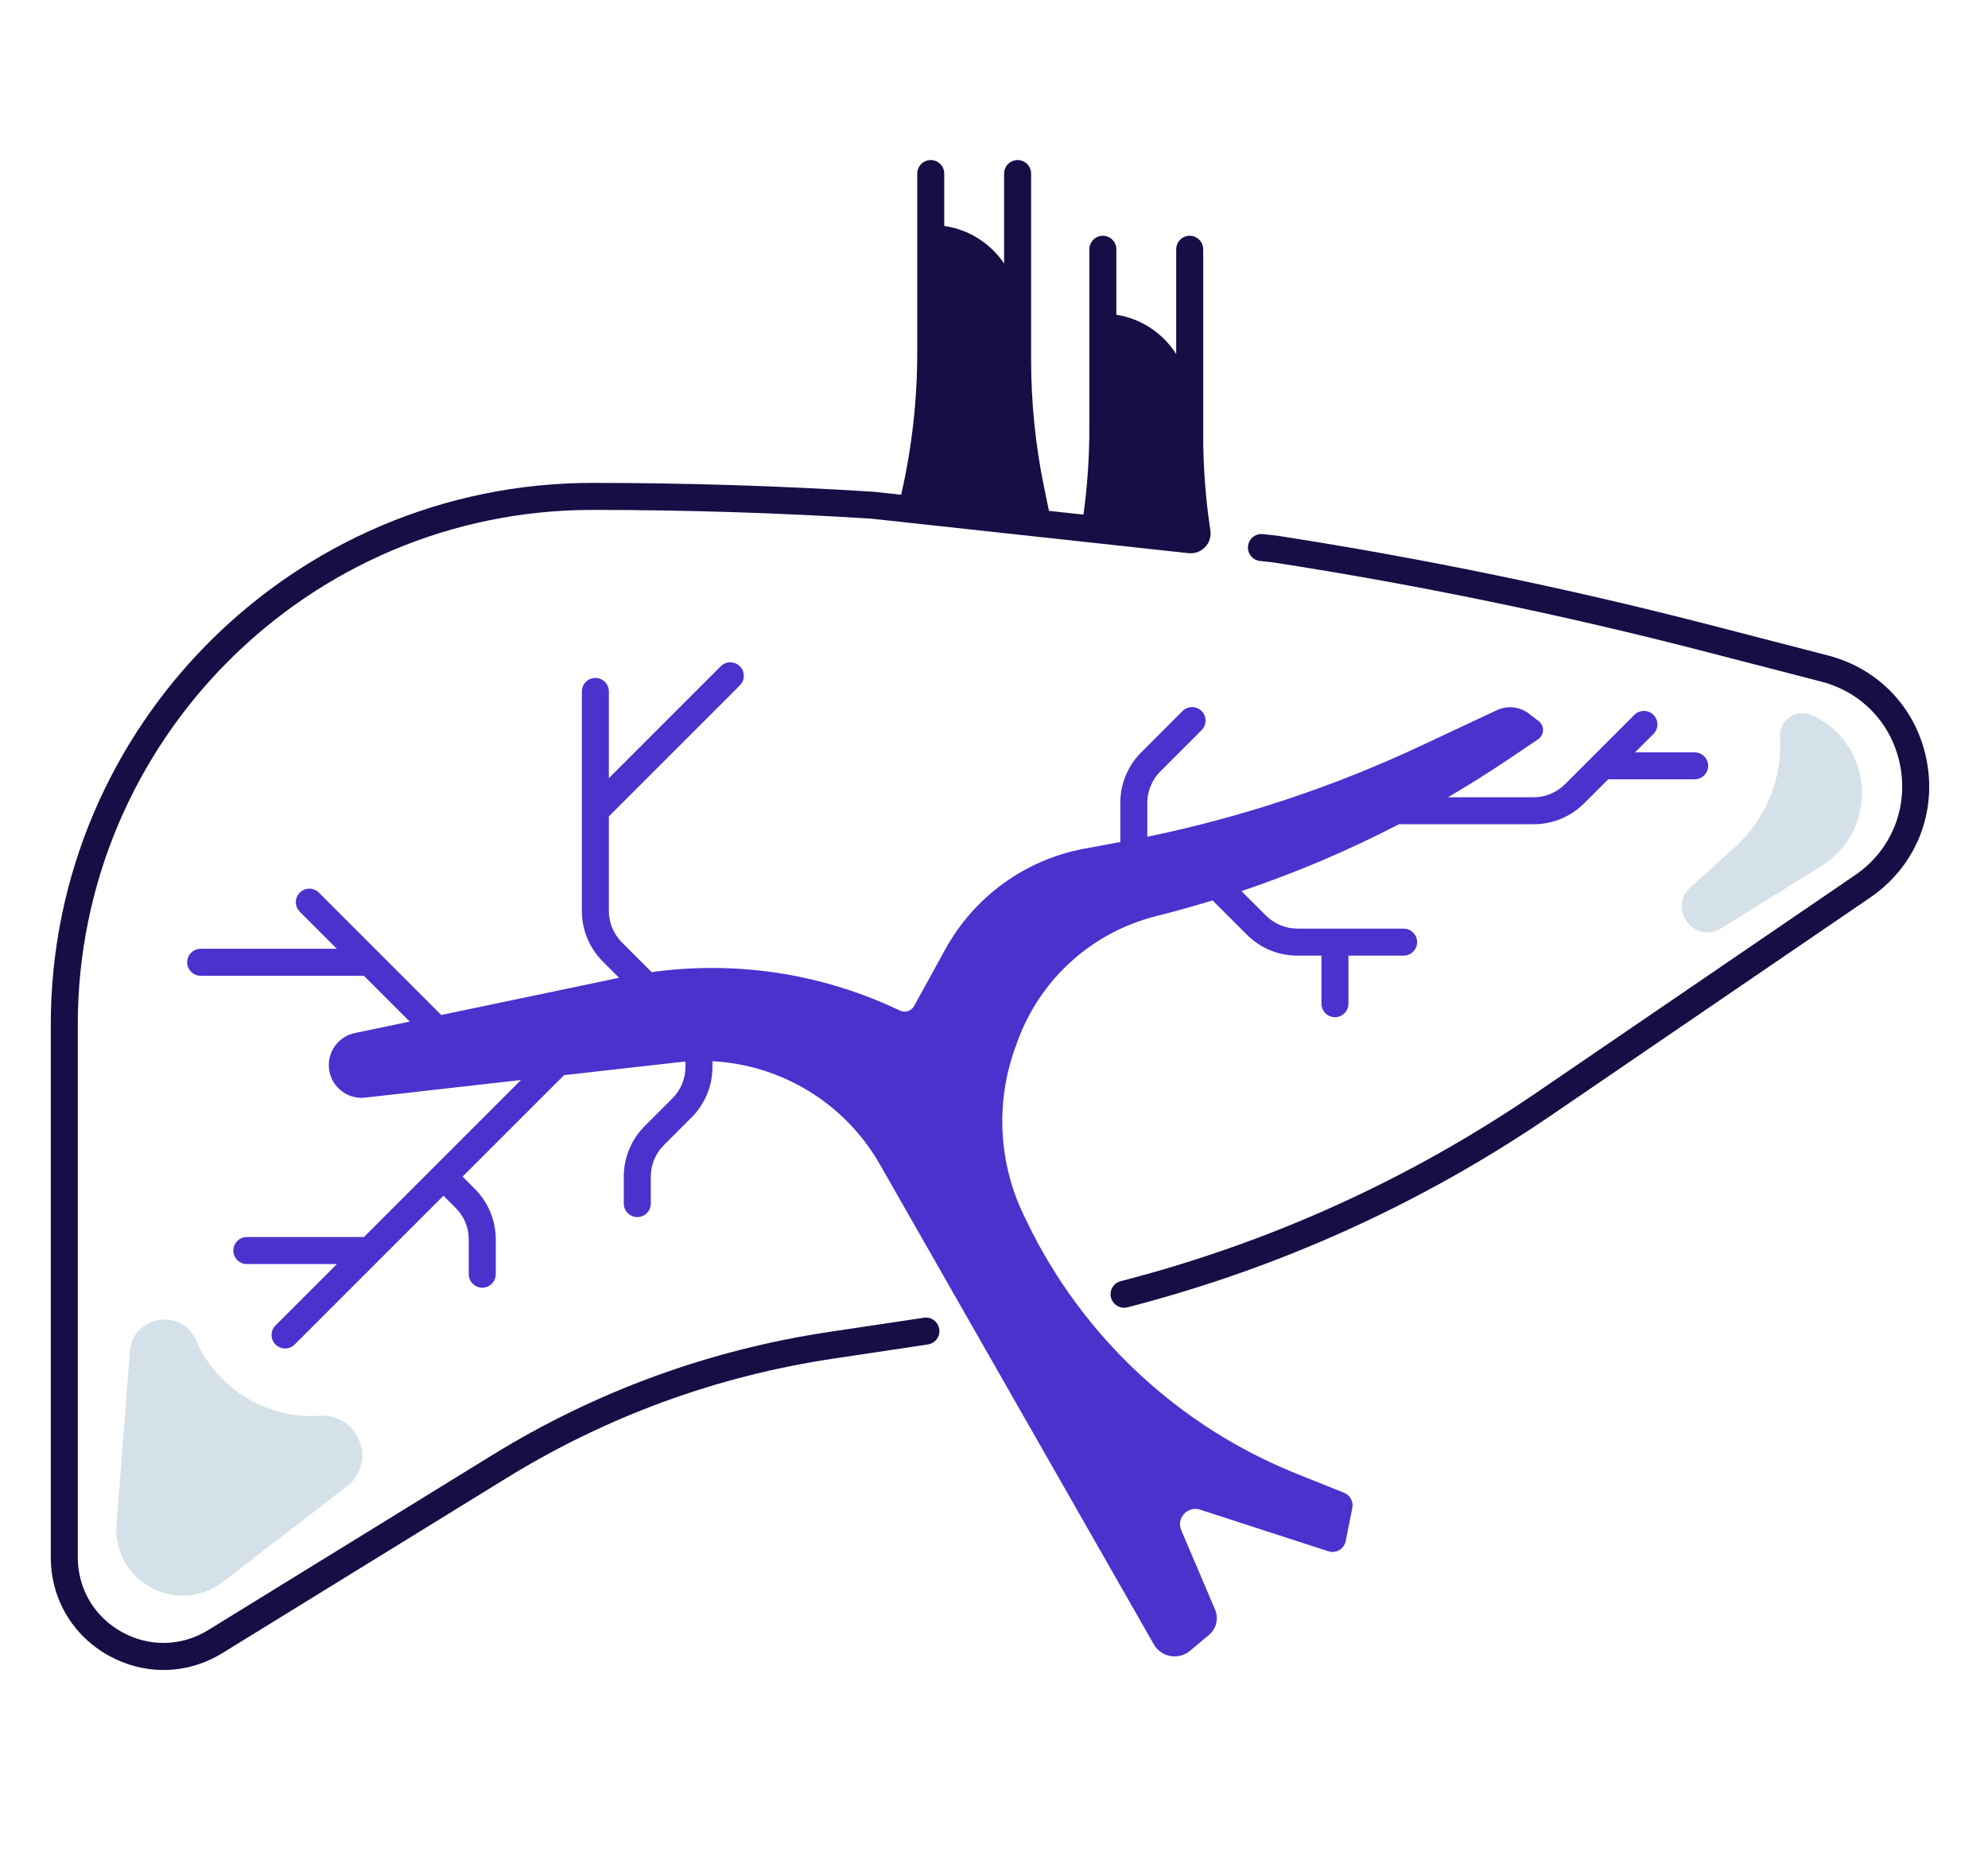 <svg width="151" height="141" viewBox="0 0 151 141" fill="none" xmlns="http://www.w3.org/2000/svg">
<path d="M146.375 57.94C145.674 53.929 142.792 50.806 138.848 49.786L129.968 47.489C119.149 44.691 108.063 42.403 97.018 40.69C97.004 40.687 96.986 40.684 96.971 40.684L95.925 40.569C95.363 40.508 94.856 40.915 94.794 41.478C94.733 42.04 95.14 42.547 95.703 42.608L96.725 42.72C107.697 44.422 118.707 46.695 129.456 49.476L138.336 51.773C141.488 52.587 143.794 55.086 144.356 58.294C144.916 61.502 143.594 64.634 140.905 66.471L116.685 83.006C107.046 89.586 96.426 94.399 85.124 97.311C84.576 97.452 84.245 98.012 84.385 98.56C84.505 99.022 84.921 99.33 85.379 99.33C85.463 99.33 85.548 99.318 85.636 99.298C97.171 96.327 108.004 91.417 117.842 84.702L142.062 68.167C145.422 65.867 147.078 61.95 146.375 57.94Z" fill="#170E46"/>
<path d="M70.176 100.089L62.981 101.167C53.855 102.535 45.245 105.685 37.387 110.524L15.819 123.811C13.786 125.064 11.325 125.117 9.239 123.951C7.153 122.785 5.908 120.664 5.908 118.273V77.814C5.908 56.264 23.442 38.73 44.993 38.73C52.027 38.73 59.152 38.952 66.174 39.395L90.277 42.017C90.746 42.066 91.203 41.902 91.531 41.562C91.859 41.22 92.005 40.757 91.935 40.288C91.572 37.9 91.39 35.469 91.39 33.058V18.934C91.39 18.368 90.93 17.908 90.365 17.908C89.799 17.908 89.339 18.368 89.339 18.934V26.894C88.343 25.326 86.706 24.204 84.793 23.905V18.934C84.793 18.368 84.333 17.908 83.767 17.908C83.202 17.908 82.742 18.368 82.742 18.934V32.548C82.742 34.727 82.592 36.922 82.296 39.087L79.674 38.803L79.311 37.048C78.652 33.852 78.318 30.573 78.318 27.31V13.183C78.318 12.617 77.858 12.157 77.293 12.157C76.727 12.157 76.267 12.617 76.267 13.183V20.015C75.245 18.5 73.613 17.431 71.72 17.164V13.183C71.72 12.617 71.26 12.157 70.695 12.157C70.129 12.157 69.669 12.617 69.669 13.183V26.797C69.669 30.392 69.265 33.992 68.465 37.499L68.448 37.578L66.374 37.352C66.359 37.35 66.341 37.35 66.327 37.35C59.255 36.904 52.077 36.679 44.993 36.679C22.311 36.679 3.857 55.133 3.857 77.814V118.276C3.857 121.42 5.495 124.212 8.24 125.744C9.558 126.479 10.988 126.846 12.415 126.846C13.961 126.846 15.505 126.415 16.897 125.56L38.462 112.273C46.083 107.58 54.435 104.524 63.286 103.197L70.481 102.119C71.041 102.034 71.427 101.513 71.342 100.953C71.257 100.391 70.736 100.004 70.176 100.089Z" fill="#170E46"/>
<path d="M128.712 57.145H124.191L125.588 55.748C125.99 55.347 125.99 54.699 125.588 54.298C125.187 53.897 124.54 53.897 124.138 54.298L118.874 59.562C118.232 60.204 117.379 60.559 116.471 60.559H109.976C111.532 59.65 113.061 58.69 114.558 57.682C115.469 57.066 116.254 56.539 116.826 56.155C117.309 55.83 117.33 55.127 116.867 54.77L116.143 54.213C115.44 53.671 114.494 53.568 113.688 53.946L107.861 56.677C101.249 59.776 94.293 62.082 87.145 63.556V60.989C87.145 60.081 87.5 59.228 88.141 58.587L91.27 55.458C91.671 55.057 91.671 54.409 91.27 54.008C90.869 53.606 90.221 53.606 89.82 54.008L86.691 57.137C85.663 58.165 85.094 59.536 85.094 60.989V63.957C84.163 64.127 83.237 64.3 82.349 64.464C77.87 65.299 74.002 68.103 71.805 72.096L69.432 76.411C69.224 76.789 68.758 76.944 68.366 76.763L67.877 76.537C62.12 73.892 55.739 72.969 49.496 73.839L47.243 71.586C46.601 70.944 46.247 70.092 46.247 69.184V62.006L56.196 52.057C56.597 51.655 56.597 51.008 56.196 50.606C55.794 50.205 55.147 50.205 54.746 50.606L46.247 59.105V52.52C46.247 51.954 45.787 51.494 45.221 51.494C44.656 51.494 44.196 51.954 44.196 52.52V69.184C44.196 70.64 44.764 72.008 45.793 73.036L47.026 74.269L33.514 77.094L24.221 67.801C23.82 67.399 23.172 67.399 22.771 67.801C22.37 68.202 22.37 68.85 22.771 69.251L25.587 72.066H15.242C14.676 72.066 14.216 72.526 14.216 73.092C14.216 73.657 14.676 74.117 15.242 74.117H27.643L31.121 77.595L26.952 78.465C25.8 78.705 24.974 79.722 24.974 80.899C24.974 82.382 26.266 83.536 27.74 83.369L39.57 82.033L27.643 93.96H18.749C18.183 93.96 17.723 94.42 17.723 94.985C17.723 95.551 18.183 96.011 18.749 96.011H25.592L20.928 100.675C20.527 101.076 20.527 101.724 20.928 102.125C21.128 102.324 21.391 102.424 21.655 102.424C21.919 102.424 22.179 102.324 22.381 102.125L33.684 90.822L34.61 91.748C35.252 92.39 35.606 93.242 35.606 94.15V96.781C35.606 97.347 36.066 97.807 36.631 97.807C37.197 97.807 37.657 97.347 37.657 96.781V94.15C37.657 92.694 37.089 91.326 36.06 90.298L35.134 89.372L42.842 81.664L51.555 80.68C51.725 80.659 51.895 80.644 52.065 80.633V81.031C52.065 81.939 51.711 82.792 51.069 83.434L48.977 85.525C47.949 86.554 47.38 87.922 47.38 89.378V91.417C47.38 91.982 47.84 92.442 48.406 92.442C48.971 92.442 49.431 91.982 49.431 91.417V89.378C49.431 88.47 49.786 87.617 50.427 86.976L52.519 84.884C53.547 83.856 54.116 82.484 54.116 81.031V80.606C59.351 80.879 64.171 83.785 66.828 88.438L87.637 124.895C88.2 125.882 89.518 126.116 90.388 125.387L91.827 124.183C92.389 123.711 92.577 122.929 92.29 122.255L89.723 116.231C89.331 115.312 90.204 114.359 91.153 114.667L100.897 117.828C101.477 118.016 102.092 117.655 102.212 117.058L102.716 114.535C102.813 114.052 102.552 113.568 102.092 113.384L98.521 111.954C89.539 108.359 82.22 101.533 78.01 92.82C77.928 92.65 77.846 92.483 77.767 92.316C75.834 88.317 75.602 83.703 77.129 79.531C77.187 79.37 77.246 79.209 77.307 79.045C79.021 74.36 82.938 70.821 87.772 69.597C87.877 69.57 87.986 69.544 88.094 69.515C89.442 69.172 90.778 68.794 92.102 68.39L94.701 70.988C95.729 72.017 97.097 72.585 98.553 72.585H100.37V76.235C100.37 76.801 100.83 77.261 101.395 77.261C101.961 77.261 102.421 76.801 102.421 76.235V72.585H106.613C107.178 72.585 107.638 72.125 107.638 71.56C107.638 70.994 107.178 70.534 106.613 70.534H98.553C97.645 70.534 96.793 70.18 96.151 69.538L94.296 67.684C98.407 66.301 102.406 64.605 106.253 62.606H116.477C117.933 62.606 119.301 62.041 120.33 61.01L122.146 59.193H128.717C129.283 59.193 129.743 58.733 129.743 58.168C129.743 57.602 129.277 57.145 128.712 57.145Z" fill="#4A32CD"/>
<path d="M26.334 112.906L16.944 120.14C13.49 122.803 8.515 120.11 8.852 115.763L9.869 102.641C10.08 99.919 13.794 99.292 14.884 101.797C16.502 105.506 20.269 107.803 24.309 107.539C27.262 107.349 28.68 111.099 26.334 112.906Z" fill="#D4E1E8"/>
<path d="M137.638 54.321C142.346 56.501 142.748 63.037 138.344 65.776L130.733 70.511C128.711 71.767 126.626 69.002 128.392 67.405L131.776 64.347C134.128 62.22 135.388 59.144 135.204 55.977C135.13 54.682 136.463 53.776 137.638 54.321Z" fill="#D4E1E8"/>
</svg>
